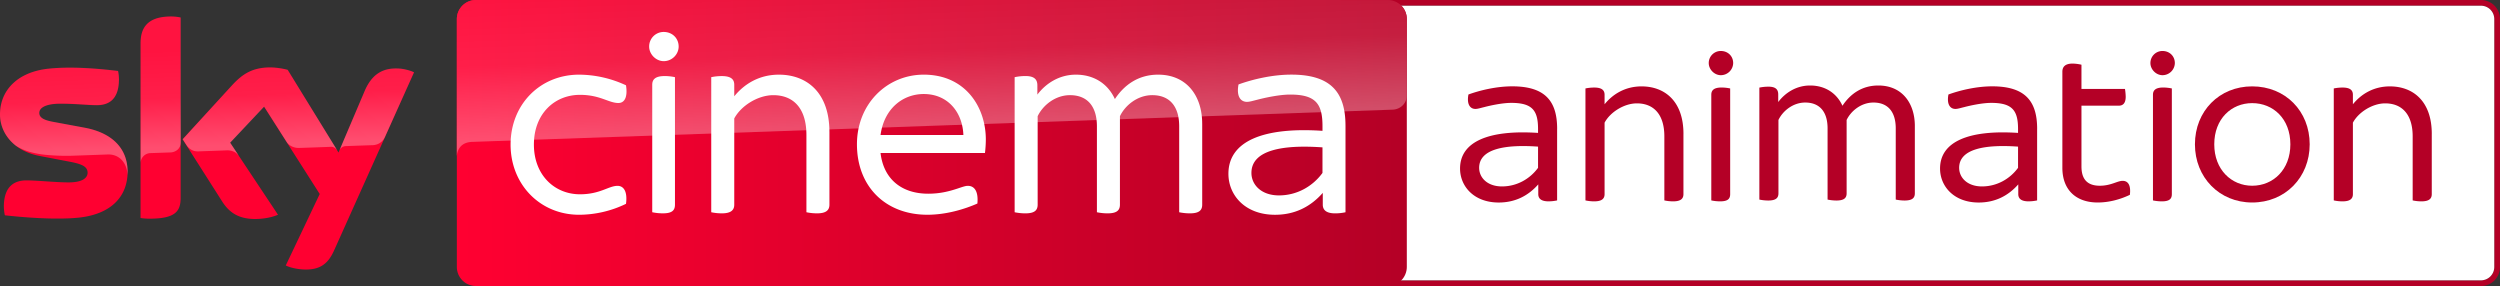 <svg id="Livello_1" data-name="Livello 1" xmlns="http://www.w3.org/2000/svg" xmlns:xlink="http://www.w3.org/1999/xlink" viewBox="0 0 4369.78 500.01"><rect x="0" y="0" width="4369.78" height="500.01" fill="#333333" stroke="none"/><defs><style>.cls-1{fill:none;}.cls-2{fill:#b40026;}.cls-3{fill:#fff;}.cls-4{clip-path:url(#clip-path);}.cls-5{fill:url(#Безымянный_градиент);}.cls-6{clip-path:url(#clip-path-2);}.cls-7{fill:url(#Безымянный_градиент_2);}.cls-10,.cls-8{opacity:0.3;isolation:isolate;}.cls-8{fill:url(#Безымянный_градиент_3);}.cls-9{fill:#ff0031;}.cls-10{fill:url(#Безымянный_градиент_4);}</style><clipPath id="clip-path"><path class="cls-1" d="M831.86,0a33.29,33.29,0,0,0-33.36,33.22L798.5,33.29V466.64a33.33,33.33,0,0,0,33.36,33.29H2425.63A33.37,33.37,0,0,0,2459,466.64V33.29A33.32,33.32,0,0,0,2425.65,0l-.02,0Z"/></clipPath><linearGradient id="Безымянный_градиент" x1="3525.607" y1="1737.742" x2="3597.18" y2="1737.742" gradientTransform="translate(-80986.071 -40065.64) scale(23.2)" gradientUnits="userSpaceOnUse"><stop offset="0" stop-color="#ff0031"/><stop offset="0.64" stop-color="#cc0029"/><stop offset="1" stop-color="#b40026"/></linearGradient><clipPath id="clip-path-2"><path class="cls-1" d="M831.86,0a33.29,33.29,0,0,0-33.36,33.22L798.5,33.29V273.66c0-3.51,1.36-23.48,24-25.63l3.15-.21,1608.44-56.19c12.53-.43,24.84-9.74,24.84-25.27L2459,33.29A33.32,33.32,0,0,0,2425.65,0l-.02,0Z"/></clipPath><linearGradient id="Безымянный_градиент_2" x1="3525.607" y1="1732.865" x2="3597.18" y2="1732.865" gradientTransform="translate(-80986.071 -40065.64) scale(23.2)" gradientUnits="userSpaceOnUse"><stop offset="0" stop-color="#ff0031"/><stop offset="0.57" stop-color="#d6002a"/><stop offset="1" stop-color="#bc0026"/></linearGradient><linearGradient id="Безымянный_градиент_3" x1="3525.41" y1="1143.591" x2="3529.85" y2="1143.591" gradientTransform="matrix(-1.96, -56.03, 56.03, -1.96, -55534.619, 199985.046)" gradientUnits="userSpaceOnUse"><stop offset="0" stop-color="#fff"/><stop offset="0.5" stop-color="#fff" stop-opacity="0.4"/><stop offset="1" stop-color="#fff" stop-opacity="0.25"/></linearGradient><linearGradient id="Безымянный_градиент_4" x1="3492.355" y1="1096.423" x2="3496.795" y2="1096.423" gradientTransform="translate(-36338.33 133293.261) rotate(-92.006) scale(37.703)" xlink:href="#Безымянный_градиент_3"/></defs><path class="cls-2" d="M4336.48,0H2413.91a33.32,33.32,0,0,0-33.3,33.29V466.63a33.34,33.34,0,0,0,33.3,33.38H4336.48a33.34,33.34,0,0,0,33.3-33.38V33.31A33.32,33.32,0,0,0,4336.48,0m0,10a23.27,23.27,0,0,1,23.27,23.27V466.63a23.29,23.29,0,0,1-23.21,23.37L4336.48,490H2413.91a23.29,23.29,0,0,1-23.27-23.31V33.31a23.27,23.27,0,0,1,23.23-23.31l.04,0H4336.48"/><path class="cls-3" d="M4336.48,10a23.27,23.27,0,0,1,23.27,23.27V466.63a23.29,23.29,0,0,1-23.21,23.37L4336.48,490H2413.91a23.29,23.29,0,0,1-23.27-23.31V33.31a23.27,23.27,0,0,1,23.23-23.31l.04,0H4336.48"/><path class="cls-2" d="M2721.7,225V350.31a73.451,73.451,0,0,1-15,1.64c-12.22,0-17.94-4.46-17.94-12.61V322.26c-17.47,19.9-40.27,31.73-69.17,31.73-43.49,0-67.54-28.52-67.54-59.38,0-47.25,50.46-68,136.32-62.29v-6.89c0-32.12-9.79-45.6-46.77-45.6-15.51,0-36.2,4.47-47.24,7.37-6.5,1.56-11.36,3.21-15.44,3.21-9.32,0-15.43-8.15-12.22-25.23,20-7.28,48.81-14.26,76.55-14.26,57.34,0,78.5,25.7,78.5,74.12m-33.38,68.31V256.29c-56.17-4-102.94,3.29-102.94,37.06,0,17.08,14.26,32.51,39.87,32.51,26,0,48.81-13,63.07-32.51"/><path class="cls-2" d="M3560.7,225V350.31a73.451,73.451,0,0,1-15,1.64c-12.22,0-17.94-4.46-17.94-12.61V322.26c-17.47,19.9-40.27,31.73-69.17,31.73-43.49,0-67.54-28.52-67.54-59.38,0-47.25,50.46-68,136.32-62.29v-6.89c0-32.12-9.79-45.6-46.77-45.6-15.51,0-36.2,4.47-47.24,7.37-6.5,1.56-11.36,3.21-15.44,3.21-9.32,0-15.43-8.15-12.22-25.23,20-7.28,48.81-14.26,76.55-14.26,57.34,0,78.5,25.7,78.5,74.12m-33.38,68.31V256.29c-56.17-4-102.94,3.29-102.94,37.06,0,17.08,14.26,32.51,39.87,32.51,26,0,48.81-13,63.07-32.51"/><path class="cls-2" d="M3722.82,340.55c-17.08,8.14-36.59,13.39-56.17,13.39-38.62,0-61.81-22.72-61.81-60.56v-168c0-8.54,4.85-14.26,17.94-14.26a74.11,74.11,0,0,1,15.43,2v42.31H3714.28a103.052,103.052,0,0,1,1.26,13.47c0,11.76-4.94,15.83-12.23,15.83H3638.21V290.88c0,22.79,10.58,33.76,32.12,33.76,19.51,0,30.55-8.54,39.88-8.54,9.79,0,14.65,8.15,12.61,24.45"/><path class="cls-2" d="M3758.74,110.27a21,21,0,0,1,20.849-21.15q.151-.001.301,0c12.22,0,21.55,8.93,21.55,21.15a21.61,21.61,0,0,1-21.55,21.15c-11.36,0-21.15-10.18-21.15-21.15m4.46,240V165.58c0-7.68,4.47-12.61,17.94-12.61a73.362,73.362,0,0,1,15.05,1.64V339.35c0,8.14-4.08,12.61-17.55,12.61A76.919,76.919,0,0,1,3763.2,350.31"/><path class="cls-2" d="M2986.74,110.27a21,21,0,0,1,20.849-21.15q.151-.001.301,0c12.22,0,21.55,8.93,21.55,21.15a21.61,21.61,0,0,1-21.55,21.15c-11.36,0-21.15-10.18-21.15-21.15m4.46,240V165.58c0-7.68,4.47-12.61,17.94-12.61a73.362,73.362,0,0,1,15.05,1.64V339.35c0,8.14-4.08,12.61-17.55,12.61A76.919,76.919,0,0,1,2991.2,350.31"/><path class="cls-2" d="M3836.56,252.26c0-58.21,42.7-101.3,100.05-101.3,57.82,0,100.52,43.09,100.52,101.3,0,57.74-42.7,101.69-100.52,101.69-57.35,0-100.05-43.95-100.05-101.69m166.8,0c0-44.74-30.08-72-66.75-72-36.2,0-66.28,27.26-66.28,72,0,44.34,30.08,72.39,66.28,72.39,36.67,0,66.75-28,66.75-72.39"/><path class="cls-2" d="M4250.51,234V339.33c0,7.76-4.46,12.62-17.94,12.62a72,72,0,0,1-15.43-1.65V238.42c0-39-19.12-57.74-48-57.74-22.33,0-46.77,15.44-56.48,33.77V339.33c0,7.76-4.55,12.62-18,12.62a70.87,70.87,0,0,1-15.43-1.65V154.6a76.329,76.329,0,0,1,15.43-1.57c13.4,0,18,4.86,18,12.61v16.61c14.18-17.47,35.8-31.26,64.63-31.26,39.88,0,73.25,25.23,73.25,83"/><path class="cls-2" d="M2942.51,234V339.33c0,7.76-4.46,12.62-17.94,12.62a72,72,0,0,1-15.43-1.65V238.42c0-39-19.12-57.74-48-57.74-22.33,0-46.77,15.44-56.48,33.77V339.33c0,7.76-4.55,12.62-18,12.62a70.87,70.87,0,0,1-15.43-1.65V154.6a76.329,76.329,0,0,1,15.43-1.57c13.4,0,18,4.86,18,12.61v16.61c14.18-17.47,35.8-31.26,64.63-31.26,39.88,0,73.25,25.23,73.25,83"/><g class="cls-4"><rect class="cls-5" x="798.5" width="1660.49" height="499.93"/></g><g class="cls-6"><rect class="cls-7" x="798.5" width="1660.49" height="273.66"/></g><path id="path15555" class="cls-8" d="M831.9,0a33.46,33.46,0,0,0-33.4,33.4h0V273.8c0-3.6,1.4-23.4,24-25.6h0a21.409,21.409,0,0,1,3.2-.2h0c98.6-3.4,1608.47-56.32,1608.47-56.32h0c12.6-.4,24.8-9.8,24.8-25.4h0l.16-132.82A33.46,33.46,0,0,0,2425.73.06h0Z"/><path class="cls-9" d="M499.5,464c5.94,3,18,6.66,33.21,7.09,26.13.57,40.38-9.38,51-32.79l140-311.81c-5.72-3.08-18.61-6.58-29-6.73-18-.43-42.3,3.22-57.62,40.09L591.7,266.63,502.79,122a131.88,131.88,0,0,0-30-4.22c-31.5,0-49,11.53-67.22,31.28L319.1,243.41l69.58,109.3c12.81,19.9,29.78,30.07,57.27,30.07,18,0,33-4.23,39.94-7.45l-83.75-126,59.34-62.92,97.35,152.68ZM315.75,346c0,23-9,36.22-54,36.22a101.75,101.75,0,0,1-16.11-1.14V76.22c0-23.26,7.87-47.39,53.19-47.39a81.86,81.86,0,0,1,16.89,1.72Zm-92.7-46c0,42.95-28.06,74.23-85.11,80.38-41.3,4.37-101.07-.78-129.49-4.08a81.189,81.189,0,0,1-1.72-15c0-37.36,20.19-46,39.23-46,19.75,0,50.89,3.5,73.94,3.5,25.56,0,33.21-8.66,33.21-16.89,0-10.74-10.16-15.18-30-19L69,272.57c-45-8.66-69-39.73-69-72.65,0-40.09,28.42-73.66,84.32-79.82,42.31-4.58,93.78.57,122.05,4a74.451,74.451,0,0,1,1.51,14.39c0,37.44-19.76,45.45-38.8,45.45-14.6,0-37.3-2.65-63.21-2.65-26.34,0-37.29,7.3-37.29,16.11,0,9.38,10.38,13.24,26.91,16.11l51.68,9.59c53.05,9.73,75.88,39.87,75.88,76.88"/><path id="path15297-4" class="cls-10" d="M245.8,76.23v209a17.62,17.62,0,0,1,17.2-17.6h0c7.6-.2,28.8-1,35.2-1.2h0c7-.2,17.6-5,17.8-17.8h0v-218a79.56,79.56,0,0,0-17-1.8h0c-45.4.2-53.2,24.2-53.2,47.4m160,72.8-86.4,94.4,7,10.8c3,4,8.8,10.8,20.4,10.4h0c4.2-.2,45.8-1.6,49.2-1.8h0c10.8-.4,17.6,4.2,21.8,9.8h0l-15.4-23.2,59.4-63L501.6,249h0c7.2,9.4,18,9.6,20.4,9.6h0c2,0,54.4-1.8,56.6-2h0c3.6-.2,7.8,1.8,11,6.4h0L503,122.23c-5.8-1.8-19.8-4.2-30-4.2h0c-31.6-.2-49,11.2-67.2,31M84.4,120C28.4,126.2,0,159.6,0,199.8H0c0,20.6,9.4,40.4,27.4,54.6h0c13.6,9,27.6,12.4,41.4,14.8h0c11.4,2,38,3.8,57.8,3h0c6.2-.2,51.8-1.8,61.6-2.2h0c23.2-.8,35.6,19,34.4,38.8h0V308h0v-.2h0c.2-2.6.4-5.2.4-7.8h0c0-37-22.8-67.2-75.8-77h0l-51.6-9.6c-16.6-2.8-26.8-6.8-26.8-16.2h0c0-8.8,11-16.2,37.2-16.2h0c26,0,48.6,2.6,63.2,2.6h0c19,0,38.8-8,38.8-45.4h0a69.14,69.14,0,0,0-1.6-14.4h0c-20.2-2.4-52.6-5.8-84.8-5.8h0c-12.6.2-25.2.8-37.2,2M637,159.83,592.8,264h0c0-.2,2.8-8.2,11.4-8.6h0s43.6-1.6,46.8-1.6h0c14.2-.6,19.8-10.2,21.4-13.4h0l51.2-114.2c-5.8-3-18.6-6.6-29-6.8h-2.2c-17.8.2-40.6,5-55.4,40.4"/><path class="cls-3" d="M892.45,252.68c0-70.15,51.54-122.19,119.75-122.19A196.18,196.18,0,0,1,1094.2,149.11c3.43,22.12-3.44,30.92-13.24,30.92-17.19,0-31.93-14.25-67.22-14.25-44.24,0-80.53,32.93-80.53,86.9,0,53.48,36.29,86.91,80.53,86.91,35.29,0,50-14.75,65.71-14.75,10.31,0,17.68,9.3,14.75,31.42a188.56,188.56,0,0,1-82,19.12c-68.21,0-119.75-53-119.75-122.7"/><path class="cls-3" d="M1134.68,81.42a25.33,25.33,0,0,1,25.099-25.559q.191-.002.381-.001c14.75,0,26.06,10.81,26.06,25.56,0,13.24-11.31,25.48-26.06,25.48-13.74,0-25.48-12.24-25.48-25.48m5.37,289.58V148.13c0-9.3,5.37-15.17,21.62-15.17a83.32,83.32,0,0,1,18.11,1.93V357.72c0,9.81-4.87,15.18-21,15.18a89.82,89.82,0,0,1-18.68-1.93"/><path class="cls-3" d="M1449.78,230.6V357.73c0,9.31-5.37,15.18-21.62,15.18a89.08,89.08,0,0,1-18.61-1.93V236c0-47.1-23-69.65-57.91-69.65-27,0-56.48,18.61-68.22,40.73V357.73c0,9.31-5.44,15.18-21.62,15.18a88.532,88.532,0,0,1-18.61-1.93V134.9a88.441,88.441,0,0,1,18.61-1.9c16.18,0,21.62,5.87,21.62,15.18V168.3c17.18-21.12,43.17-37.8,78-37.8,48.1,0,88.33,30.42,88.33,100.14"/><path class="cls-3" d="M1721.64,267.42H1539.11c5.36,45.6,36.79,71.16,83.39,71.16,20.18,0,35.86-3.94,50.61-8.81,10.3-3.43,14.67-4.94,18.61-4.94,11.31,0,18.68,9.31,16.68,30.93-21.12,9.3-53.48,19.61-87.33,19.61-73.59,0-123.2-49.54-123.2-123.19,0-70.65,52.55-121.69,116.83-121.69,72.58,0,108.44,56.4,108.44,113.38a205.156,205.156,0,0,1-1.5,23.55M1539.11,236h144.8c-1.5-40.23-27.48-71.65-69.21-71.65-36.37,0-69.22,25.05-75.59,71.65"/><path class="cls-3" d="M2101.35,215.88v141.8c0,9.88-5.37,15.25-21.62,15.25a94,94,0,0,1-18.61-1.93V220.82c0-34.36-16.18-54.48-47.1-54.48-26.06,0-47.6,18.11-56.48,36.8V357.68c0,9.88-5.37,15.25-21.62,15.25a94.098,94.098,0,0,1-18.61-1.93V220.82c0-34.36-16.18-54.48-47.1-54.48-26.06,0-47.6,18.11-56.48,36.8V357.68c0,9.88-5.37,15.25-21.54,15.25A94.919,94.919,0,0,1,1773.5,371V134.92a90.239,90.239,0,0,1,19.11-2c15.25,0,20.62,6,20.62,16.25v16.18c15.25-20.11,38.8-34.86,67.29-34.86,31.42,0,55.9,15.68,68.21,42.66,16.18-24.48,40.73-42.66,75.59-42.66,50.54,0,77,37.8,77,85.4"/><path class="cls-3" d="M2351.83,219.79V371a83.659,83.659,0,0,1-18.11,1.94c-14.75,0-21.62-5.37-21.62-15.18V337.12c-21.12,24.05-48.61,38.29-83.47,38.29-52.47,0-81.46-34.36-81.46-71.65,0-57,60.85-82,164.43-75.09v-8.38c0-38.79-11.81-55-56.41-55-18.68,0-43.74,5.44-57,8.88-7.87,1.93-13.74,3.86-18.61,3.86-11.31,0-18.68-9.81-14.75-30.42,24.06-8.81,58.92-17.18,92.27-17.18,69.22,0,94.71,30.92,94.71,89.33m-40.23,82.47V257.59c-67.72-4.87-124.2,3.94-124.2,44.67,0,20.61,17.18,39.29,48.11,39.29,31.42,0,58.91-15.74,76.09-39.29"/><path class="cls-2" d="M3346.97,220.275v117.59c0,8.15-4.47,12.62-17.94,12.62a76.829,76.829,0,0,1-15.44-1.65V224.345c0-28.52-13.39-45.12-39-45.12-21.63,0-39.49,15-46.85,30.47v128.17c0,8.15-4.47,12.62-17.87,12.62a75.443,75.443,0,0,1-15.43-1.65V224.345c0-28.52-13.48-45.12-39.1-45.12-21.54,0-39.48,15-46.77,30.47v128.17c0,8.15-4.46,12.62-17.94,12.62a76.812,76.812,0,0,1-15.43-1.65v-195.7a78,78,0,0,1,15.9-1.65c12.61,0,17.08,4.94,17.08,13.48v13.39c12.61-16.68,32.12-28.91,55.7-28.91,26,0,46.38,13.09,56.57,35.42,13.4-20.3,33.77-35.42,62.68-35.42,41.91,0,63.85,31.34,63.85,70.83"/></svg>